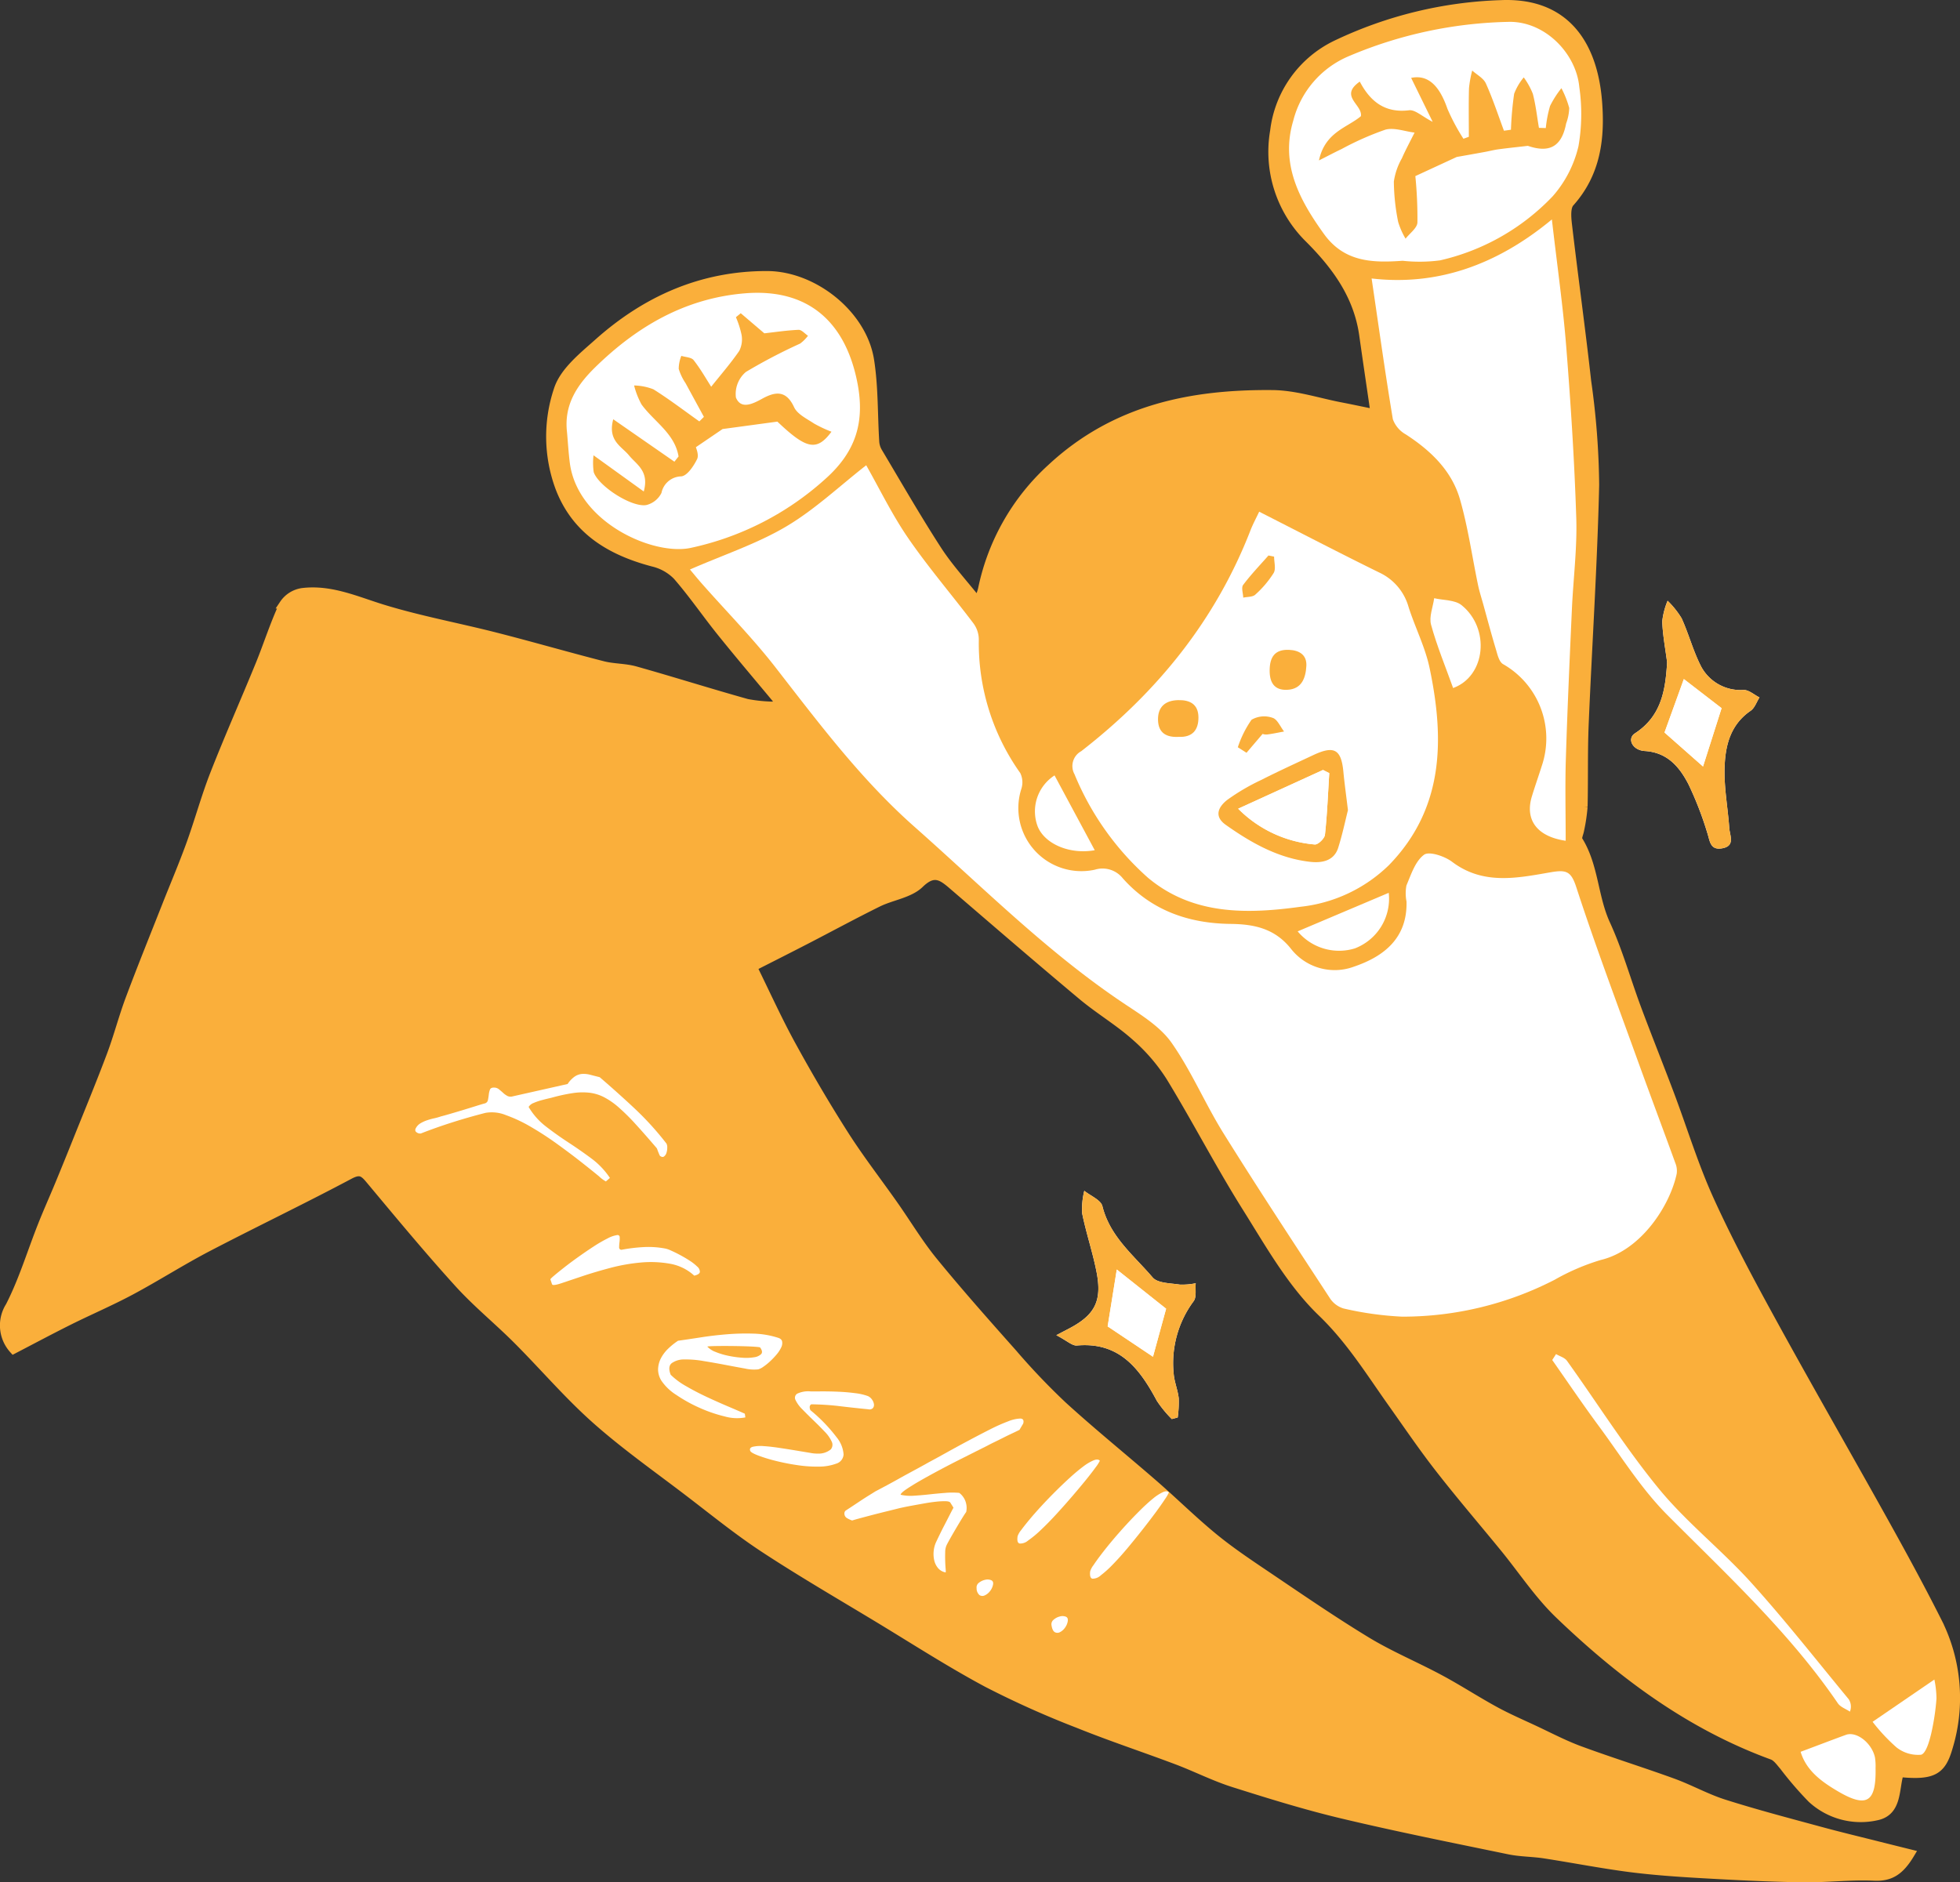 <svg xmlns="http://www.w3.org/2000/svg" viewBox="0 0 224.291 215.453"><rect x="0" y="0" width="224.291" height="215.453" fill="#333333" stroke="none"/><defs><style>.cls-1{fill:#fff;}.cls-2,.cls-3{fill:#faaf3b;}.cls-2{stroke:#faaf3b;stroke-miterlimit:10;}</style></defs><title>one_day_parts01</title><g id="レイヤー_2" data-name="レイヤー 2"><g id="design"><path class="cls-1" d="M217.366,202.9c3.792.369,4.8-.2,5.569-2.836a19.387,19.387,0,0,0-1.3-14.612c-1.915-3.8-3.953-7.537-6.021-11.255-4.235-7.613-8.584-15.162-12.772-22.8-2.535-4.623-5.039-9.28-7.216-14.076-1.775-3.909-3.03-8.053-4.546-12.081-1.233-3.278-2.541-6.528-3.763-9.809-1.2-3.217-2.124-6.555-3.551-9.664s-1.32-6.662-3.162-9.6c-.16-.255.113-.777.177-1.176a20.232,20.232,0,0,0,.393-2.636c.076-3.157-.006-6.319.126-9.473.382-9.128.986-18.251,1.2-27.382a89.46,89.46,0,0,0-.912-11.837c-.664-5.991-1.5-11.962-2.2-17.948-.1-.836-.191-2.005.271-2.521,3.013-3.366,3.51-7.364,3.17-11.582-.513-6.387-3.6-11.419-11.08-11.092a47.191,47.191,0,0,0-18.874,4.609A12.622,12.622,0,0,0,145.845,15,13.931,13.931,0,0,0,149.8,27.3c3.141,3.142,5.607,6.542,6.24,11.048.4,2.876.833,5.748,1.306,9-1.645-.336-2.765-.577-3.89-.793-2.612-.5-5.223-1.383-7.841-1.407-9.344-.088-18.045,1.688-25.292,8.419a25.748,25.748,0,0,0-7.9,13.844c-.09.407-.256.8-.488,1.5-1.7-2.147-3.352-3.921-4.649-5.923-2.389-3.688-4.578-7.506-6.829-11.283a2.646,2.646,0,0,1-.342-1.15c-.2-3.112-.105-6.267-.591-9.332-.831-5.242-6.432-9.7-11.774-9.7-7.443,0-13.8,2.829-19.264,7.7-1.769,1.575-3.936,3.3-4.607,5.378a16.8,16.8,0,0,0,.2,11.3c1.894,4.865,5.842,7.189,10.654,8.459A5.717,5.717,0,0,1,77.483,65.9c1.8,2.063,3.347,4.34,5.066,6.475,2.127,2.643,4.326,5.227,6.494,7.837l-.326.6a17.837,17.837,0,0,1-3.231-.308c-4.273-1.2-8.506-2.535-12.777-3.738-1.2-.338-2.509-.282-3.72-.593-4.111-1.054-8.188-2.236-12.3-3.285-4.252-1.084-8.585-1.884-12.776-3.159-3.062-.931-6-2.316-9.285-1.924a3.1,3.1,0,0,0-2.154,1.348c-1.058,2.236-1.8,4.62-2.735,6.916-1.708,4.178-3.54,8.307-5.187,12.509-1.038,2.647-1.781,5.408-2.751,8.084-.864,2.384-1.862,4.718-2.792,7.078-1.391,3.53-2.817,7.047-4.146,10.6-.8,2.128-1.362,4.342-2.162,6.468-1.229,3.269-2.566,6.5-3.865,9.741q-1.015,2.537-2.058,5.062c-.641,1.55-1.331,3.08-1.947,4.64-1.224,3.094-2.184,6.318-3.695,9.262a4.085,4.085,0,0,0,.421,4.935c2.146-1.114,4.22-2.226,6.325-3.274,2.349-1.17,4.77-2.2,7.082-3.439,2.966-1.586,5.807-3.408,8.788-4.964,5.394-2.815,10.887-5.443,16.258-8.3,1.185-.631,1.6-.327,2.314.526,3.33,3.985,6.643,7.991,10.13,11.837,2.09,2.306,4.533,4.289,6.739,6.5,3.026,3.028,5.815,6.313,9.007,9.149,3.346,2.974,7.034,5.566,10.6,8.29,2.867,2.191,5.675,4.478,8.686,6.454,4.271,2.8,8.7,5.368,13.069,8.013,4.122,2.493,8.177,5.114,12.418,7.386a106.231,106.231,0,0,0,10.477,4.695c3.7,1.494,7.507,2.746,11.246,4.156,2.184.823,4.283,1.9,6.5,2.6,4.138,1.313,8.3,2.6,12.516,3.6,6.3,1.5,12.646,2.764,18.984,4.075,1.318.272,2.694.252,4.029.457,3.275.5,6.531,1.145,9.816,1.571,2.758.357,5.542.546,8.321.7,3.793.216,7.59.407,11.388.465,2.733.042,5.477-.307,8.2-.182,1.826.083,2.941-.556,4.151-2.58-1.363-.339-2.418-.6-3.472-.865-2.3-.581-4.612-1.131-6.9-1.756-3.654-1-7.321-1.96-10.93-3.1-2.014-.638-3.891-1.7-5.883-2.421-3.531-1.284-7.123-2.4-10.648-3.7-1.791-.661-3.5-1.562-5.23-2.373-1.509-.7-3.042-1.37-4.5-2.168-2.115-1.156-4.14-2.478-6.263-3.617-2.779-1.492-5.716-2.709-8.4-4.342-3.993-2.427-7.844-5.089-11.722-7.7-1.994-1.343-4-2.7-5.847-4.222-2.323-1.912-4.468-4.037-6.74-6.014-3.472-3.021-7.054-5.92-10.458-9.016a78.329,78.329,0,0,1-5.724-6.008c-3.071-3.453-6.14-6.912-9.064-10.489-1.661-2.033-3.021-4.313-4.536-6.468-1.881-2.675-3.892-5.267-5.648-8.021-2.135-3.347-4.147-6.78-6.054-10.261-1.6-2.914-2.968-5.952-4.448-8.956,2.27-1.155,4.181-2.116,6.081-3.1,2.754-1.423,5.479-2.905,8.258-4.276,1.576-.776,3.6-1.01,4.772-2.152,1.6-1.554,2.513-.927,3.751.138,4.943,4.249,9.877,8.511,14.876,12.693,1.949,1.63,4.174,2.938,6.064,4.627a21.234,21.234,0,0,1,3.993,4.63c3.006,4.923,5.657,10.067,8.723,14.95,2.624,4.179,5.12,8.648,8.613,12.01,3.253,3.131,5.5,6.776,8.02,10.33,1.789,2.522,3.527,5.084,5.426,7.521,2.405,3.087,4.955,6.061,7.432,9.091,2.087,2.553,3.922,5.364,6.282,7.631,7.129,6.848,14.972,12.7,24.392,16.139.514.187.907.768,1.3,1.217a40.292,40.292,0,0,0,3.205,3.725,8.281,8.281,0,0,0,7.49,1.982C217.2,207.3,216.783,204.707,217.366,202.9Z"/><path class="cls-1" d="M190.774,75.81c-.19,3.227-.668,6.164-3.681,8.127-.93.606-.3,1.934,1.123,2.021,2.58.158,3.966,1.813,4.991,3.789a38.939,38.939,0,0,1,2.155,5.551c.31.919.306,2.042,1.7,1.8,1.542-.266.884-1.457.825-2.315-.157-2.251-.587-4.5-.541-6.743.052-2.565.6-5.052,2.984-6.686.467-.32.681-1.008,1.012-1.527-.6-.3-1.193-.851-1.8-.86a5.107,5.107,0,0,1-4.834-2.6c-.935-1.775-1.441-3.771-2.278-5.605a10.185,10.185,0,0,0-1.6-2,8.5,8.5,0,0,0-.615,2.369C190.274,72.695,190.575,74.251,190.774,75.81Z"/><path class="cls-1" d="M120.88,152.822c1.219.634,1.816,1.228,2.355,1.18,4.85-.43,7.176,2.639,9.148,6.333a13.423,13.423,0,0,0,1.711,2.086l.674-.18a12.693,12.693,0,0,0,.12-2.185c-.105-.946-.5-1.863-.579-2.808a11.9,11.9,0,0,1,2.284-8.319c.354-.482.172-1.357.237-2.051a7.606,7.606,0,0,1-1.825.152c-1.073-.167-2.532-.146-3.107-.82-2.151-2.519-4.877-4.657-5.746-8.153-.177-.714-1.356-1.18-2.073-1.761a8.789,8.789,0,0,0-.249,2.558c.456,2.269,1.214,4.478,1.655,6.749.643,3.31-.2,4.9-3.108,6.437C122.011,152.233,121.642,152.424,120.88,152.822Z"/><path class="cls-2" d="M217.366,202.9c-.583,1.808-.169,4.4-2.559,4.94a8.281,8.281,0,0,1-7.49-1.982,40.292,40.292,0,0,1-3.205-3.725c-.391-.449-.784-1.03-1.3-1.217-9.42-3.439-17.263-9.291-24.392-16.139-2.36-2.267-4.195-5.078-6.282-7.631-2.477-3.03-5.027-6-7.432-9.091-1.9-2.437-3.637-5-5.426-7.521-2.521-3.554-4.767-7.2-8.02-10.33-3.493-3.362-5.989-7.831-8.613-12.01-3.066-4.883-5.717-10.027-8.723-14.95a21.234,21.234,0,0,0-3.993-4.63c-1.89-1.689-4.115-3-6.064-4.627-5-4.182-9.933-8.444-14.876-12.693-1.238-1.065-2.151-1.692-3.751-.138-1.176,1.142-3.2,1.376-4.772,2.152-2.779,1.371-5.5,2.853-8.258,4.276-1.9.982-3.811,1.943-6.081,3.1,1.48,3,2.851,6.042,4.448,8.956,1.907,3.481,3.919,6.914,6.054,10.261,1.756,2.754,3.767,5.346,5.648,8.021,1.515,2.155,2.875,4.435,4.536,6.468,2.924,3.577,5.993,7.036,9.064,10.489a78.329,78.329,0,0,0,5.724,6.008c3.4,3.1,6.986,6,10.458,9.016,2.272,1.977,4.417,4.1,6.74,6.014,1.852,1.526,3.853,2.879,5.847,4.222,3.878,2.612,7.729,5.274,11.722,7.7,2.687,1.633,5.624,2.85,8.4,4.342,2.123,1.139,4.148,2.461,6.263,3.617,1.459.8,2.992,1.464,4.5,2.168,1.735.811,3.439,1.712,5.23,2.373,3.525,1.3,7.117,2.419,10.648,3.7,1.992.725,3.869,1.783,5.883,2.421,3.609,1.145,7.276,2.108,10.93,3.1,2.29.625,4.6,1.175,6.9,1.756,1.054.266,2.109.526,3.472.865-1.21,2.024-2.325,2.663-4.151,2.58-2.726-.125-5.47.224-8.2.182-3.8-.058-7.595-.249-11.388-.465-2.779-.158-5.563-.347-8.321-.7-3.285-.426-6.541-1.067-9.816-1.571-1.335-.205-2.711-.185-4.029-.457-6.338-1.311-12.689-2.577-18.984-4.075-4.22-1-8.378-2.291-12.516-3.6-2.218-.7-4.317-1.775-6.5-2.6-3.739-1.41-7.541-2.662-11.246-4.156a106.231,106.231,0,0,1-10.477-4.695c-4.241-2.272-8.3-4.893-12.418-7.386-4.372-2.645-8.8-5.212-13.069-8.013-3.011-1.976-5.819-4.263-8.686-6.454-3.565-2.724-7.253-5.316-10.6-8.29-3.192-2.836-5.981-6.121-9.007-9.149-2.206-2.206-4.649-4.189-6.739-6.5-3.487-3.846-6.8-7.852-10.13-11.837-.712-.853-1.129-1.157-2.314-.526-5.371,2.859-10.864,5.487-16.258,8.3-2.981,1.556-5.822,3.378-8.788,4.964-2.312,1.236-4.733,2.269-7.082,3.439-2.1,1.048-4.179,2.16-6.325,3.274a4.085,4.085,0,0,1-.421-4.935c1.511-2.944,2.471-6.168,3.7-9.262.616-1.56,1.306-3.09,1.947-4.64q1.044-2.525,2.058-5.062c1.3-3.243,2.636-6.472,3.865-9.741.8-2.126,1.366-4.34,2.162-6.468,1.329-3.554,2.755-7.071,4.146-10.6.93-2.36,1.928-4.694,2.792-7.078.97-2.676,1.713-5.437,2.751-8.084,1.647-4.2,3.479-8.331,5.187-12.509.938-2.3,1.677-4.68,2.735-6.916a3.1,3.1,0,0,1,2.154-1.348c3.283-.392,6.223.993,9.285,1.924,4.191,1.275,8.524,2.075,12.776,3.159,4.112,1.049,8.189,2.231,12.3,3.285,1.211.311,2.52.255,3.72.593,4.271,1.2,8.5,2.542,12.777,3.738a17.837,17.837,0,0,0,3.231.308l.326-.6c-2.168-2.61-4.367-5.194-6.494-7.837-1.719-2.135-3.268-4.412-5.066-6.475a5.717,5.717,0,0,0-2.749-1.544c-4.812-1.27-8.76-3.594-10.654-8.459a16.8,16.8,0,0,1-.2-11.3c.671-2.079,2.838-3.8,4.607-5.378,5.468-4.866,11.821-7.7,19.264-7.695,5.342,0,10.943,4.461,11.774,9.7.486,3.065.395,6.22.591,9.332a2.646,2.646,0,0,0,.342,1.15c2.251,3.777,4.44,7.595,6.829,11.283,1.3,2,2.945,3.776,4.649,5.923.232-.706.4-1.1.488-1.5a25.748,25.748,0,0,1,7.9-13.844c7.247-6.731,15.948-8.507,25.292-8.419,2.618.024,5.229.908,7.841,1.407,1.125.216,2.245.457,3.89.793-.473-3.248-.9-6.12-1.306-9-.633-4.506-3.1-7.906-6.24-11.048A13.931,13.931,0,0,1,145.845,15a12.622,12.622,0,0,1,7.03-9.876A47.191,47.191,0,0,1,171.749.515c7.477-.327,10.567,4.705,11.08,11.092.34,4.218-.157,8.216-3.17,11.582-.462.516-.369,1.685-.271,2.521.7,5.986,1.534,11.957,2.2,17.948A89.46,89.46,0,0,1,182.5,55.5c-.211,9.131-.815,18.254-1.2,27.382-.132,3.154-.05,6.316-.126,9.473a20.232,20.232,0,0,1-.393,2.636c-.064.4-.337.921-.177,1.176,1.842,2.942,1.738,6.5,3.162,9.6s2.352,6.447,3.551,9.664c1.222,3.281,2.53,6.531,3.763,9.809,1.516,4.028,2.771,8.172,4.546,12.081,2.177,4.8,4.681,9.453,7.216,14.076,4.188,7.638,8.537,15.187,12.772,22.8,2.068,3.718,4.106,7.457,6.021,11.255a19.387,19.387,0,0,1,1.3,14.612C222.168,202.7,221.158,203.268,217.366,202.9ZM78.954,65.184c.5.589.961,1.165,1.451,1.719,2.778,3.14,5.737,6.138,8.3,9.441,4.976,6.4,9.793,12.847,15.943,18.288,7.871,6.964,15.283,14.439,24.085,20.3,1.925,1.282,4.056,2.6,5.338,4.425,2.272,3.24,3.829,6.969,5.93,10.342,3.953,6.345,8.066,12.591,12.158,18.849a2.854,2.854,0,0,0,1.583,1.215,37.251,37.251,0,0,0,6.709.938,37.976,37.976,0,0,0,17.461-4.226,25.338,25.338,0,0,1,5.273-2.262c4.619-1.1,7.914-6.225,8.688-9.871a2.335,2.335,0,0,0-.152-1.209c-1.452-4-2.949-7.978-4.394-11.977-2.353-6.516-4.8-13-6.938-19.589-.6-1.85-1.137-2.041-2.952-1.727-3.8.659-7.709,1.49-11.269-1.2-.851-.644-2.624-1.236-3.208-.808-1,.736-1.483,2.258-2.017,3.52a4.866,4.866,0,0,0,.011,1.839c.1,4.167-2.575,6.279-5.989,7.439a6.348,6.348,0,0,1-7.249-2.054c-1.855-2.316-4.212-2.8-6.9-2.828-4.814-.056-9.068-1.548-12.333-5.221a2.957,2.957,0,0,0-3.2-.982,7.217,7.217,0,0,1-8.409-9.243,2.425,2.425,0,0,0-.122-1.822,25.636,25.636,0,0,1-4.742-15.275,3.167,3.167,0,0,0-.608-1.848c-2.469-3.272-5.153-6.392-7.473-9.764-1.85-2.689-3.284-5.664-4.806-8.341-3.046,2.377-5.871,5.061-9.139,7C86.653,62.226,82.887,63.466,78.954,65.184Zm65.139-6.617c-.358.761-.709,1.4-.971,2.08-4,10.328-10.711,18.6-19.39,25.332a1.937,1.937,0,0,0-.769,2.636,32.239,32.239,0,0,0,8.4,11.841c5.14,4.308,11.35,4.17,17.457,3.33a17.122,17.122,0,0,0,10.108-4.749c6.328-6.49,6.386-14.412,4.671-22.575-.5-2.4-1.662-4.646-2.41-7a6.191,6.191,0,0,0-3.349-3.933C153.346,63.325,148.907,61.016,144.093,58.567Zm35.075,37.665c0-3.275-.078-6.354.016-9.428.175-5.693.436-11.383.69-17.073.156-3.479.609-6.964.5-10.433-.208-6.54-.63-13.077-1.147-19.6-.371-4.68-1.041-9.337-1.644-14.582-6.443,5.344-13.288,7.606-20.628,6.759.826,5.6,1.558,10.867,2.43,16.107a3.262,3.262,0,0,0,1.486,1.744c2.852,1.85,5.255,4.146,6.2,7.445.919,3.2,1.381,6.531,2.064,9.8.151.723.382,1.43.58,2.143.483,1.741.944,3.49,1.467,5.22.179.595.358,1.4.8,1.673a9.789,9.789,0,0,1,4.456,11.627c-.372,1.177-.786,2.342-1.145,3.524C174.5,93.8,175.83,95.743,179.168,96.232ZM64.886,49.469c.1,1.163.17,2.331.318,3.488.868,6.826,9.536,10.672,13.837,9.752a33.4,33.4,0,0,0,15.38-7.868c3.6-3.191,4.581-6.651,3.667-11.172C96.666,36.635,92.282,33,85.271,33.571c-6.81.552-12.344,3.757-17.15,8.458C66,44.1,64.525,46.358,64.886,49.469Zm95.626-19.622a17.871,17.871,0,0,0,4.281-.052,25.671,25.671,0,0,0,12.894-7.336,13.243,13.243,0,0,0,2.945-5.733,21.547,21.547,0,0,0,.091-6.778c-.352-3.757-3.81-7.435-7.924-7.447a49.1,49.1,0,0,0-18.408,3.907,10.938,10.938,0,0,0-6.4,7.4c-1.483,4.97.679,9.031,3.508,12.962C153.841,30.024,157.092,30.091,160.512,29.847Zm17.552,125.139-.435.68c1.759,2.5,3.47,5.045,5.289,7.506,2.559,3.459,4.861,7.194,7.87,10.217,6.856,6.888,14,13.48,19.526,21.567.3.432.913.642,1.38.955a1.551,1.551,0,0,0-.138-1.419c-3.7-4.481-7.294-9.065-11.188-13.375-3.352-3.71-7.361-6.852-10.523-10.7-3.81-4.64-7.022-9.769-10.53-14.66C179.052,155.388,178.488,155.237,178.064,154.986Zm27.989,45.521c.648,2.153,2.4,3.415,4.161,4.463,3.412,2.031,4.494,1.324,4.415-2.6a6.377,6.377,0,0,0-.072-1.232c-.37-1.658-2.121-3-3.322-2.567C209.577,199.172,207.928,199.8,206.053,200.507ZM166.287,78.752c3.764-1.382,4.25-6.842.964-9.489-.762-.614-2.073-.547-3.132-.794-.14,1.019-.606,2.126-.356,3.038C164.429,73.937,165.4,76.282,166.287,78.752Zm-7.368,23.438L148.5,106.6a6.169,6.169,0,0,0,6.542,1.95A6.092,6.092,0,0,0,158.919,102.19Zm55.37,94.884a20.65,20.65,0,0,0,2.739,2.93,3.984,3.984,0,0,0,2.8.839c.55-.129.94-1.49,1.154-2.361a26.94,26.94,0,0,0,.617-4.064,11.276,11.276,0,0,0-.24-2.182ZM120.677,88.752a4.891,4.891,0,0,0-1.932,5.829c.8,2.014,3.665,3.249,6.535,2.733Z"/><path class="cls-3" d="M190.774,75.81c-.2-1.559-.5-3.115-.554-4.678a8.5,8.5,0,0,1,.615-2.369,10.185,10.185,0,0,1,1.6,2c.837,1.834,1.343,3.83,2.278,5.605a5.107,5.107,0,0,0,4.834,2.6c.6.009,1.2.559,1.8.86-.331.519-.545,1.207-1.012,1.527-2.384,1.634-2.932,4.121-2.984,6.686-.046,2.242.384,4.492.541,6.743.059.858.717,2.049-.825,2.315-1.4.24-1.394-.883-1.7-1.8a38.939,38.939,0,0,0-2.155-5.551c-1.025-1.976-2.411-3.631-4.991-3.789-1.423-.087-2.053-1.415-1.123-2.021C190.106,81.974,190.584,79.037,190.774,75.81Zm-.3,8.031,4.409,3.891,2.124-6.676-4.32-3.332C191.923,79.844,191.19,81.869,190.477,83.841Z"/><path class="cls-3" d="M120.88,152.822c.762-.4,1.131-.589,1.5-.782,2.912-1.54,3.751-3.127,3.108-6.437-.441-2.271-1.2-4.48-1.655-6.749a8.789,8.789,0,0,1,.249-2.558c.717.581,1.9,1.047,2.073,1.761.869,3.5,3.6,5.634,5.746,8.153.575.674,2.034.653,3.107.82a7.606,7.606,0,0,0,1.825-.152c-.065.694.117,1.569-.237,2.051a11.9,11.9,0,0,0-2.284,8.319c.079.945.474,1.862.579,2.808a12.693,12.693,0,0,1-.12,2.185l-.674.18a13.423,13.423,0,0,1-1.711-2.086c-1.972-3.694-4.3-6.763-9.148-6.333C122.7,154.05,122.1,153.456,120.88,152.822Zm11.061,2.467,1.5-5.495-5.645-4.487c-.347,2.165-.71,4.423-1.045,6.509Z"/><path class="cls-1" d="M78.954,65.184c3.933-1.718,7.7-2.958,11.03-4.932,3.268-1.938,6.093-4.622,9.139-7,1.522,2.677,2.956,5.652,4.806,8.341,2.32,3.372,5,6.492,7.473,9.764a3.167,3.167,0,0,1,.608,1.848,25.636,25.636,0,0,0,4.742,15.275,2.425,2.425,0,0,1,.122,1.822,7.217,7.217,0,0,0,8.409,9.243,2.957,2.957,0,0,1,3.2.982c3.265,3.673,7.519,5.165,12.333,5.221,2.691.031,5.048.512,6.9,2.828a6.348,6.348,0,0,0,7.249,2.054c3.414-1.16,6.094-3.272,5.989-7.439a4.866,4.866,0,0,1-.011-1.839c.534-1.262,1.015-2.784,2.017-3.52.584-.428,2.357.164,3.208.808,3.56,2.691,7.467,1.86,11.269,1.2,1.815-.314,2.35-.123,2.952,1.727,2.142,6.586,4.585,13.073,6.938,19.589,1.445,4,2.942,7.98,4.394,11.977a2.335,2.335,0,0,1,.152,1.209c-.774,3.646-4.069,8.772-8.688,9.871a25.338,25.338,0,0,0-5.273,2.262,37.976,37.976,0,0,1-17.461,4.226,37.251,37.251,0,0,1-6.709-.938,2.854,2.854,0,0,1-1.583-1.215c-4.092-6.258-8.2-12.5-12.158-18.849-2.1-3.373-3.658-7.1-5.93-10.342-1.282-1.828-3.413-3.143-5.338-4.425-8.8-5.863-16.214-13.338-24.085-20.3C98.5,89.191,93.686,82.742,88.71,76.344c-2.568-3.3-5.527-6.3-8.3-9.441C79.915,66.349,79.45,65.773,78.954,65.184Z"/><path class="cls-1" d="M144.093,58.567c4.814,2.449,9.253,4.758,13.743,6.964a6.191,6.191,0,0,1,3.349,3.933c.748,2.352,1.907,4.6,2.41,7,1.715,8.163,1.657,16.085-4.671,22.575a17.122,17.122,0,0,1-10.108,4.749c-6.107.84-12.317.978-17.457-3.33a32.239,32.239,0,0,1-8.4-11.841,1.937,1.937,0,0,1,.769-2.636c8.679-6.737,15.387-15,19.39-25.332C143.384,59.97,143.735,59.328,144.093,58.567Zm10.158,34.164c-.215-1.793-.4-3.082-.519-4.376-.246-2.6-1.053-3.056-3.472-1.915-1.98.935-3.975,1.839-5.926,2.831a24.074,24.074,0,0,0-3.882,2.277c-.951.737-1.622,1.843-.183,2.862,2.93,2.076,6.037,3.828,9.669,4.236,1.26.142,2.71-.063,3.2-1.613S153.961,93.872,154.251,92.731ZM134.882,84.34c1.544.068,2.272-.751,2.257-2.242-.015-1.512-1-2-2.326-1.963-1.462.036-2.337.765-2.3,2.288C132.557,83.914,133.5,84.415,134.882,84.34Zm10.41-7.65c-.02,1.364.481,2.333,2,2.265,1.7-.076,2.117-1.4,2.193-2.737.071-1.243-.774-1.792-2-1.839C145.852,74.317,145.312,75.244,145.292,76.69ZM144.485,84a1.181,1.181,0,0,0,.514.069c.652-.082,1.3-.224,1.943-.343-.431-.547-.769-1.4-1.314-1.566a2.874,2.874,0,0,0-2.412.225,12.02,12.02,0,0,0-1.566,3.146l.993.63ZM145.8,63.709l-.646-.129c-.978,1.114-2.011,2.188-2.9,3.371-.231.309,0,.96.012,1.454.468-.1,1.076-.06,1.376-.342a11.571,11.571,0,0,0,2.106-2.481C146.028,65.112,145.8,64.343,145.8,63.709Z"/><path class="cls-1" d="M179.168,96.232c-3.338-.489-4.673-2.437-3.87-5.075.359-1.182.773-2.347,1.145-3.524a9.789,9.789,0,0,0-4.456-11.627c-.446-.275-.625-1.078-.8-1.673-.523-1.73-.984-3.479-1.467-5.22-.2-.713-.429-1.42-.58-2.143-.683-3.269-1.145-6.6-2.064-9.8-.947-3.3-3.35-5.595-6.2-7.445a3.262,3.262,0,0,1-1.486-1.744c-.872-5.24-1.6-10.5-2.43-16.107,7.34.847,14.185-1.415,20.628-6.759.6,5.245,1.273,9.9,1.644,14.582.517,6.524.939,13.061,1.147,19.6.11,3.469-.343,6.954-.5,10.433-.254,5.69-.515,11.38-.69,17.073C179.09,89.878,179.168,92.957,179.168,96.232Z"/><path class="cls-1" d="M64.886,49.469c-.361-3.111,1.118-5.369,3.235-7.44,4.806-4.7,10.34-7.906,17.15-8.458,7.011-.567,11.395,3.064,12.817,10.1.914,4.521-.069,7.981-3.667,11.172a33.4,33.4,0,0,1-15.38,7.868c-4.3.92-12.969-2.926-13.837-9.752C65.056,51.8,64.99,50.632,64.886,49.469Zm3.033,2.643a7.429,7.429,0,0,0,.024,1.934c.55,1.609,4.354,4.066,6.027,3.761a2.636,2.636,0,0,0,1.725-1.387,2.357,2.357,0,0,1,2.267-1.893c.681-.068,1.414-1.176,1.807-1.97.241-.486-.119-1.27-.133-1.371l3.053-2.077,6.269-.85c3.287,3.121,4.493,3.452,6.19,1.156a14.493,14.493,0,0,1-1.984-.932c-.83-.55-1.919-1.066-2.294-1.877-.923-2-2.186-1.775-3.672-.956-1.084.6-2.414,1.238-2.984-.148a3.3,3.3,0,0,1,1.152-2.926,62.233,62.233,0,0,1,6.2-3.244,4.307,4.307,0,0,0,.906-.9c-.361-.239-.732-.692-1.083-.678-1.347.055-2.689.26-3.912.4l-2.7-2.3-.552.455a10.541,10.541,0,0,1,.646,2.018,2.918,2.918,0,0,1-.268,1.845c-.993,1.44-2.149,2.768-3.207,4.095-.582-.906-1.218-2.037-2.011-3.045-.258-.328-.926-.334-1.406-.488a4.1,4.1,0,0,0-.3,1.486,6.107,6.107,0,0,0,.783,1.639c.692,1.29,1.4,2.573,2.1,3.858l-.523.52c-1.745-1.238-3.448-2.542-5.257-3.676a6.426,6.426,0,0,0-2.208-.438,9.139,9.139,0,0,0,.855,2.181c1.436,1.967,3.793,3.3,4.232,5.944l-.475.6-7-4.857c-.661,2.462.959,3.1,1.806,4.137.862,1.055,2.338,1.787,1.686,4.129Z"/><path class="cls-1" d="M160.512,29.847c-3.42.244-6.671.177-9.011-3.074-2.829-3.931-4.991-7.992-3.508-12.962a10.938,10.938,0,0,1,6.4-7.4A49.1,49.1,0,0,1,172.8,2.5c4.114.012,7.572,3.69,7.924,7.447a21.547,21.547,0,0,1-.091,6.778,13.243,13.243,0,0,1-2.945,5.733A25.671,25.671,0,0,1,164.793,29.8,17.871,17.871,0,0,1,160.512,29.847ZM166.7,17.966c.793-.141,1.985-.35,3.177-.567.534-.1,1.062-.237,1.6-.309,1.118-.149,2.239-.265,3.359-.395,2.414.828,3.861.151,4.377-2.547a5.613,5.613,0,0,0,.357-1.787,11.2,11.2,0,0,0-.894-2.265,11.383,11.383,0,0,0-1.3,2.034,13.738,13.738,0,0,0-.486,2.53l-.785-.024c-.223-1.3-.367-2.626-.7-3.9a8.427,8.427,0,0,0-1.039-1.875,6.525,6.525,0,0,0-1.1,1.877,37.943,37.943,0,0,0-.365,4.113l-.8.113c-.676-1.811-1.276-3.655-2.07-5.413-.273-.6-1.028-.991-1.563-1.477A13.121,13.121,0,0,0,168.1,10.1c-.051,1.853-.017,3.707-.017,5.561l-.62.223a23.422,23.422,0,0,1-1.83-3.427c-.913-2.658-2.222-3.94-4.153-3.539l2.465,5.032c-1.2-.618-2.01-1.411-2.708-1.325-2.7.332-4.412-.952-5.635-3.281-2.405,1.673.342,2.632.128,3.958-1.567,1.325-4.1,1.806-4.8,5.063,1.175-.593,1.871-.968,2.585-1.3a33.741,33.741,0,0,1,5-2.215c1.009-.284,2.232.194,3.358.33-.49.982-1.018,1.947-1.457,2.951a7.54,7.54,0,0,0-.915,2.653A24.467,24.467,0,0,0,160,25.392a8.544,8.544,0,0,0,.85,1.926c.475-.615,1.325-1.213,1.356-1.85a48.338,48.338,0,0,0-.238-5.312Z"/><path class="cls-1" d="M178.064,154.986c.424.251.988.4,1.251.769,3.508,4.891,6.72,10.02,10.53,14.66,3.162,3.85,7.171,6.992,10.523,10.7,3.894,4.31,7.485,8.894,11.188,13.375a1.551,1.551,0,0,1,.138,1.419c-.467-.313-1.085-.523-1.38-.955-5.525-8.087-12.67-14.679-19.526-21.567-3.009-3.023-5.311-6.758-7.87-10.217-1.819-2.461-3.53-5-5.289-7.506Z"/><path class="cls-1" d="M206.053,200.507c1.875-.7,3.524-1.335,5.182-1.94,1.2-.438,2.952.909,3.322,2.567a6.377,6.377,0,0,1,.072,1.232c.079,3.928-1,4.635-4.415,2.6C208.454,203.922,206.7,202.66,206.053,200.507Z"/><path class="cls-1" d="M166.287,78.752c-.884-2.47-1.858-4.815-2.524-7.245-.25-.912.216-2.019.356-3.038,1.059.247,2.37.18,3.132.794C170.537,71.91,170.051,77.37,166.287,78.752Z"/><path class="cls-1" d="M158.919,102.19a6.092,6.092,0,0,1-3.88,6.362,6.169,6.169,0,0,1-6.542-1.95Z"/><path class="cls-1" d="M214.289,197.074l7.07-4.838a11.276,11.276,0,0,1,.24,2.182,26.94,26.94,0,0,1-.617,4.064c-.214.871-.6,2.232-1.154,2.361a3.984,3.984,0,0,1-2.8-.839A20.65,20.65,0,0,1,214.289,197.074Z"/><path class="cls-1" d="M120.677,88.752l4.6,8.562c-2.87.516-5.735-.719-6.535-2.733A4.891,4.891,0,0,1,120.677,88.752Z"/><path class="cls-1" d="M190.477,83.841c.713-1.972,1.446-4,2.213-6.117l4.32,3.332-2.124,6.676Z"/><path class="cls-1" d="M131.941,155.289l-5.185-3.473c.335-2.086.7-4.344,1.045-6.509l5.645,4.487Z"/><path class="cls-3" d="M154.251,92.731c-.29,1.141-.624,2.746-1.114,4.3s-1.939,1.755-3.2,1.613c-3.632-.408-6.739-2.16-9.669-4.236-1.439-1.019-.768-2.125.183-2.862a24.074,24.074,0,0,1,3.882-2.277c1.951-.992,3.946-1.9,5.926-2.831,2.419-1.141,3.226-.684,3.472,1.915C153.855,89.649,154.036,90.938,154.251,92.731Zm-2.137-4.239-.717-.364-9.709,4.435a14,14,0,0,0,8.771,4.094c.367.034,1.115-.684,1.161-1.111C151.875,93.205,151.966,90.845,152.114,88.492Z"/><path class="cls-3" d="M134.882,84.34c-1.38.075-2.325-.426-2.365-1.917-.041-1.523.834-2.252,2.3-2.288,1.328-.032,2.311.451,2.326,1.963C137.154,83.589,136.426,84.408,134.882,84.34Z"/><path class="cls-3" d="M145.292,76.691c.02-1.447.56-2.374,2.2-2.312,1.222.047,2.067.6,2,1.839-.076,1.337-.494,2.661-2.193,2.737C145.773,79.023,145.272,78.054,145.292,76.691Z"/><path class="cls-3" d="M144.485,84l-1.842,2.161-.993-.63a12.02,12.02,0,0,1,1.566-3.146,2.874,2.874,0,0,1,2.412-.225c.545.164.883,1.019,1.314,1.566-.647.119-1.291.261-1.943.343A1.181,1.181,0,0,1,144.485,84Z"/><path class="cls-3" d="M145.8,63.709c0,.634.228,1.4-.049,1.873a11.571,11.571,0,0,1-2.106,2.481c-.3.282-.908.238-1.376.342-.016-.494-.243-1.145-.012-1.454.886-1.183,1.919-2.257,2.9-3.371Z"/><path class="cls-3" d="M67.919,52.112l5.748,4.142c.652-2.342-.824-3.074-1.686-4.129-.847-1.039-2.467-1.675-1.806-4.137l7,4.857.475-.6c-.439-2.641-2.8-3.977-4.232-5.944a9.139,9.139,0,0,1-.855-2.181,6.426,6.426,0,0,1,2.208.438c1.809,1.134,3.512,2.438,5.257,3.676l.523-.52c-.7-1.285-1.4-2.568-2.1-3.858a6.107,6.107,0,0,1-.783-1.639,4.1,4.1,0,0,1,.3-1.486c.48.154,1.148.16,1.406.488.793,1.008,1.429,2.139,2.011,3.045,1.058-1.327,2.214-2.655,3.207-4.095a2.918,2.918,0,0,0,.268-1.845,10.541,10.541,0,0,0-.646-2.018l.552-.455,2.7,2.3c1.223-.136,2.565-.341,3.912-.4.351-.014.722.439,1.083.678a4.307,4.307,0,0,1-.906.9,62.233,62.233,0,0,0-6.2,3.244A3.3,3.3,0,0,0,84.214,45.5c.57,1.386,1.9.746,2.984.148,1.486-.819,2.749-1.039,3.672.956.375.811,1.464,1.327,2.294,1.877a14.493,14.493,0,0,0,1.984.932c-1.7,2.3-2.9,1.965-6.19-1.156l-6.269.85-3.053,2.077c.014.1.374.885.133,1.371-.393.794-1.126,1.9-1.807,1.97a2.357,2.357,0,0,0-2.267,1.893,2.636,2.636,0,0,1-1.725,1.387c-1.673.3-5.477-2.152-6.027-3.761A7.429,7.429,0,0,1,67.919,52.112Z"/><path class="cls-3" d="M166.7,17.966l-4.736,2.19a48.338,48.338,0,0,1,.238,5.312c-.031.637-.881,1.235-1.356,1.85a8.544,8.544,0,0,1-.85-1.926,24.467,24.467,0,0,1-.492-4.611,7.54,7.54,0,0,1,.915-2.653c.439-1,.967-1.969,1.457-2.951-1.126-.136-2.349-.614-3.358-.33a33.741,33.741,0,0,0-5,2.215c-.714.334-1.41.709-2.585,1.3.7-3.257,3.231-3.738,4.8-5.063.214-1.326-2.533-2.285-.128-3.958,1.223,2.329,2.932,3.613,5.635,3.281.7-.086,1.5.707,2.708,1.325l-2.465-5.032c1.931-.4,3.24.881,4.153,3.539a23.422,23.422,0,0,0,1.83,3.427l.62-.223c0-1.854-.034-3.708.017-5.561a13.121,13.121,0,0,1,.368-2.025c.535.486,1.29.873,1.563,1.477.794,1.758,1.394,3.6,2.07,5.413l.8-.113a37.943,37.943,0,0,1,.365-4.113,6.525,6.525,0,0,1,1.1-1.877,8.427,8.427,0,0,1,1.039,1.875c.334,1.274.478,2.6.7,3.9l.785.024a13.738,13.738,0,0,1,.486-2.53,11.383,11.383,0,0,1,1.3-2.034,11.2,11.2,0,0,1,.894,2.265,5.613,5.613,0,0,1-.357,1.787c-.516,2.7-1.963,3.375-4.377,2.547-1.12.13-2.241.246-3.359.395-.537.072-1.065.212-1.6.309C168.689,17.616,167.5,17.825,166.7,17.966Z"/><path class="cls-1" d="M152.114,88.492c-.148,2.353-.239,4.713-.494,7.054-.046.427-.794,1.145-1.161,1.111a14,14,0,0,1-8.771-4.094l9.709-4.435Z"/><path class="cls-1" d="M47.6,129.1a1.453,1.453,0,0,1,.531-.539,3.742,3.742,0,0,1,.737-.335,7.452,7.452,0,0,1,.813-.227,6.1,6.1,0,0,0,.757-.212q.287-.07,1-.277t1.5-.444q.786-.239,1.5-.463t1-.3a.493.493,0,0,0,.4-.4c.042-.209.074-.422.1-.638a2,2,0,0,1,.138-.57q.105-.244.55-.209a.864.864,0,0,1,.489.207q.23.186.465.4a2.286,2.286,0,0,0,.488.348.825.825,0,0,0,.595.047l6.291-1.415a3.133,3.133,0,0,1,.825-.862,1.768,1.768,0,0,1,.829-.291,2.873,2.873,0,0,1,.91.09l1.111.284q2.087,1.794,4.014,3.6a34.4,34.4,0,0,1,3.627,4,.939.939,0,0,1,.086.447,1.912,1.912,0,0,1-.084.593.821.821,0,0,1-.278.427c-.126.1-.283.075-.472-.065a.917.917,0,0,1-.072-.146c-.038-.085-.078-.178-.119-.281s-.078-.2-.108-.289a.783.783,0,0,0-.063-.155q-1.373-1.606-2.423-2.756a24.1,24.1,0,0,0-1.928-1.912,8.573,8.573,0,0,0-1.678-1.171,4.948,4.948,0,0,0-1.672-.515,7.306,7.306,0,0,0-1.923.045,20.254,20.254,0,0,0-2.429.53c-.407.093-.79.188-1.146.284a6.588,6.588,0,0,0-.9.314,1.148,1.148,0,0,0-.569.451,7.827,7.827,0,0,0,1.986,2.244q1.228.95,2.563,1.821t2.609,1.816a8.982,8.982,0,0,1,2.146,2.247l-.462.4a3.8,3.8,0,0,1-.805-.6q-.766-.631-1.981-1.589t-2.723-2.049a36.154,36.154,0,0,0-3.028-1.979,16.754,16.754,0,0,0-2.9-1.371,4.259,4.259,0,0,0-2.34-.259q-1.854.472-3.726,1.064t-3.668,1.294a.656.656,0,0,1-.505-.143C47.5,129.477,47.48,129.31,47.6,129.1Z"/><path class="cls-1" d="M62.984,146.437c-.015-.037.132-.184.436-.441s.694-.572,1.17-.946,1.013-.773,1.613-1.2,1.181-.824,1.752-1.194a15.723,15.723,0,0,1,1.572-.909,3.363,3.363,0,0,1,1.11-.384.238.238,0,0,1,.278.245,3.142,3.142,0,0,1-.023.561,5.08,5.08,0,0,0-.041.58.266.266,0,0,0,.26.3,18.952,18.952,0,0,1,2.532-.309,10.222,10.222,0,0,1,2.543.177,3.047,3.047,0,0,1,.595.217c.309.136.648.3,1.021.5s.742.413,1.11.652a5.519,5.519,0,0,1,.877.687.791.791,0,0,1,.3.608c-.02.188-.235.33-.643.428a5.477,5.477,0,0,0-2.78-1.365,12.431,12.431,0,0,0-3.365-.136,20.991,20.991,0,0,0-3.5.623q-1.752.467-3.168.942l-2.351.789q-.936.315-1.088.169a1.186,1.186,0,0,1-.091-.25C63.047,146.625,63.009,146.511,62.984,146.437Z"/><path class="cls-1" d="M75.735,158.1a2.406,2.406,0,0,1-.428-1.381,2.925,2.925,0,0,1,.335-1.275,4.254,4.254,0,0,1,.842-1.1,7.845,7.845,0,0,1,1.107-.886q1.147-.159,2.608-.387t2.983-.351a27.045,27.045,0,0,1,3.034-.076,9.954,9.954,0,0,1,2.77.459c.3.082.468.226.514.434a1.091,1.091,0,0,1-.114.707,3.651,3.651,0,0,1-.542.817,8.75,8.75,0,0,1-.753.783,6.246,6.246,0,0,1-.76.606,1.833,1.833,0,0,1-.572.285,4.659,4.659,0,0,1-1.5-.095q-1.022-.183-2.258-.419t-2.5-.441A11.451,11.451,0,0,0,78.3,155.6a2.394,2.394,0,0,0-1.429.423q-.484.388-.122,1.326a8.168,8.168,0,0,0,1.75,1.3q1.121.653,2.363,1.234t2.433,1.086c.793.336,1.437.616,1.937.838l.064.425a5.13,5.13,0,0,1-2.358-.108,16.3,16.3,0,0,1-2.872-.984,16.891,16.891,0,0,1-2.65-1.466A5.792,5.792,0,0,1,75.735,158.1Zm11.249-3.868c0-.025-.152-.05-.449-.075s-.671-.045-1.123-.06-.942-.026-1.468-.033-1.012-.009-1.455-.006-.819.01-1.124.024-.445.031-.417.053a2.419,2.419,0,0,0,.927.6,8.154,8.154,0,0,0,1.444.439,11.466,11.466,0,0,0,1.6.226,5.562,5.562,0,0,0,1.383-.052,1.4,1.4,0,0,0,.806-.366C87.26,154.8,87.219,154.552,86.984,154.227Z"/><path class="cls-1" d="M85.854,166.062c-.093-.237.013-.4.315-.473a4.063,4.063,0,0,1,1.24-.068c.522.033,1.116.1,1.777.2s1.3.2,1.9.3l1.6.266a4.356,4.356,0,0,0,.936.09,2.2,2.2,0,0,0,1.449-.484.825.825,0,0,0,.1-.9,3.976,3.976,0,0,0-.821-1.153q-.6-.632-1.268-1.273t-1.254-1.247a3.761,3.761,0,0,1-.786-1.064.553.553,0,0,1,.173-.733,2.948,2.948,0,0,1,1.584-.262q.454,0,1.326-.007c.581,0,1.2.012,1.855.041s1.288.084,1.9.166a6.361,6.361,0,0,1,1.442.332,1.151,1.151,0,0,1,.456.383,1.194,1.194,0,0,1,.228.529.576.576,0,0,1-.11.455.554.554,0,0,1-.534.142q-1.718-.168-3.277-.357a30.631,30.631,0,0,0-3.25-.211.368.368,0,0,0-.179.326.774.774,0,0,0,.091.354,18.137,18.137,0,0,1,2.982,3.082,3.489,3.489,0,0,1,.806,1.981,1.175,1.175,0,0,1-.848,1.05,5.737,5.737,0,0,1-1.958.338,14.877,14.877,0,0,1-2.5-.172,24.633,24.633,0,0,1-2.5-.495,17.807,17.807,0,0,1-1.973-.607C86.2,166.379,85.905,166.2,85.854,166.062Z"/><path class="cls-1" d="M96.636,173.14a.337.337,0,0,1,.051-.138.346.346,0,0,1,.1-.112c.133-.086.357-.234.677-.444l1-.664q.526-.348,1.01-.646t.681-.426c.056-.028.212-.11.466-.246l.94-.5q.558-.3,1.225-.672c.442-.249.882-.491,1.316-.725s.84-.455,1.218-.661.688-.38.936-.521q.9-.481,2.1-1.15t2.459-1.338q1.254-.671,2.456-1.279a19.894,19.894,0,0,1,2.1-.937,4.139,4.139,0,0,1,1.382-.318c.324.006.437.2.34.568l-.429.727c-.2.1-.477.236-.814.393s-.689.329-1.053.513-.718.359-1.061.524-.6.3-.784.4l-1.263.633-1.964.989q-1.091.55-2.251,1.169t-2.136,1.177q-.974.559-1.614.994c-.427.29-.647.5-.664.635a5.013,5.013,0,0,0,1.513.111q.873-.052,1.792-.154t1.817-.17a9.009,9.009,0,0,1,1.59,0,2.107,2.107,0,0,1,.714.973,2.234,2.234,0,0,1,.081,1.213q-.144.19-.483.741t-.7,1.165q-.361.613-.672,1.166t-.408.77a1.955,1.955,0,0,0-.141.76q-.016.495,0,1.012t.051.9c.021.258.018.391-.005.4a1.453,1.453,0,0,1-.871-.5,2.112,2.112,0,0,1-.435-.9,3.287,3.287,0,0,1-.057-1.045,3.115,3.115,0,0,1,.251-.971c.065-.145.193-.412.381-.8s.393-.8.611-1.218.423-.822.616-1.2.328-.634.408-.77l-.362-.581c-.064-.1-.243-.153-.532-.162a8.406,8.406,0,0,0-1.057.051c-.413.043-.861.106-1.339.191s-.931.167-1.355.244-.787.148-1.092.213-.493.108-.565.127q-.289.075-1.042.259t-1.6.4q-.851.221-1.6.422t-1.051.3a2.861,2.861,0,0,1-.637-.3A.6.6,0,0,1,96.636,173.14Z"/><path class="cls-1" d="M111.756,181.783a.664.664,0,0,1,.274-.631,1.7,1.7,0,0,1,.716-.334,1.1,1.1,0,0,1,.685.05c.192.087.26.265.2.532a1.714,1.714,0,0,1-.356.737,1.571,1.571,0,0,1-.593.47.613.613,0,0,1-.59-.032A1.021,1.021,0,0,1,111.756,181.783Zm4.7-5.969a2.23,2.23,0,0,1,.4-.684q.38-.517.979-1.236t1.38-1.565q.784-.847,1.613-1.671t1.644-1.565q.819-.741,1.505-1.252a5.358,5.358,0,0,1,1.183-.7q.5-.193.7.056a4.269,4.269,0,0,1-.479.747q-.445.62-1.152,1.49t-1.594,1.9q-.888,1.031-1.777,2t-1.737,1.771a12.192,12.192,0,0,1-1.474,1.223,1.367,1.367,0,0,1-.97.338Q116.331,176.58,116.453,175.814Z"/><path class="cls-1" d="M120.33,186.027a.657.657,0,0,1,.244-.642,1.691,1.691,0,0,1,.7-.366,1.1,1.1,0,0,1,.687.019c.194.078.271.252.227.522a1.725,1.725,0,0,1-.323.752,1.559,1.559,0,0,1-.569.5.613.613,0,0,1-.591,0Q120.425,186.65,120.33,186.027Zm4.422-6.175a2.241,2.241,0,0,1,.373-.7q.355-.536.922-1.279t1.308-1.626q.744-.881,1.535-1.741t1.575-1.637q.781-.777,1.446-1.319a5.279,5.279,0,0,1,1.15-.756c.324-.144.557-.136.7.024a4.272,4.272,0,0,1-.446.769q-.416.638-1.082,1.539t-1.508,1.971q-.843,1.069-1.685,2.079t-1.655,1.847a12.176,12.176,0,0,1-1.418,1.288,1.369,1.369,0,0,1-.953.382Q124.665,180.624,124.752,179.852Z"/></g></g></svg>